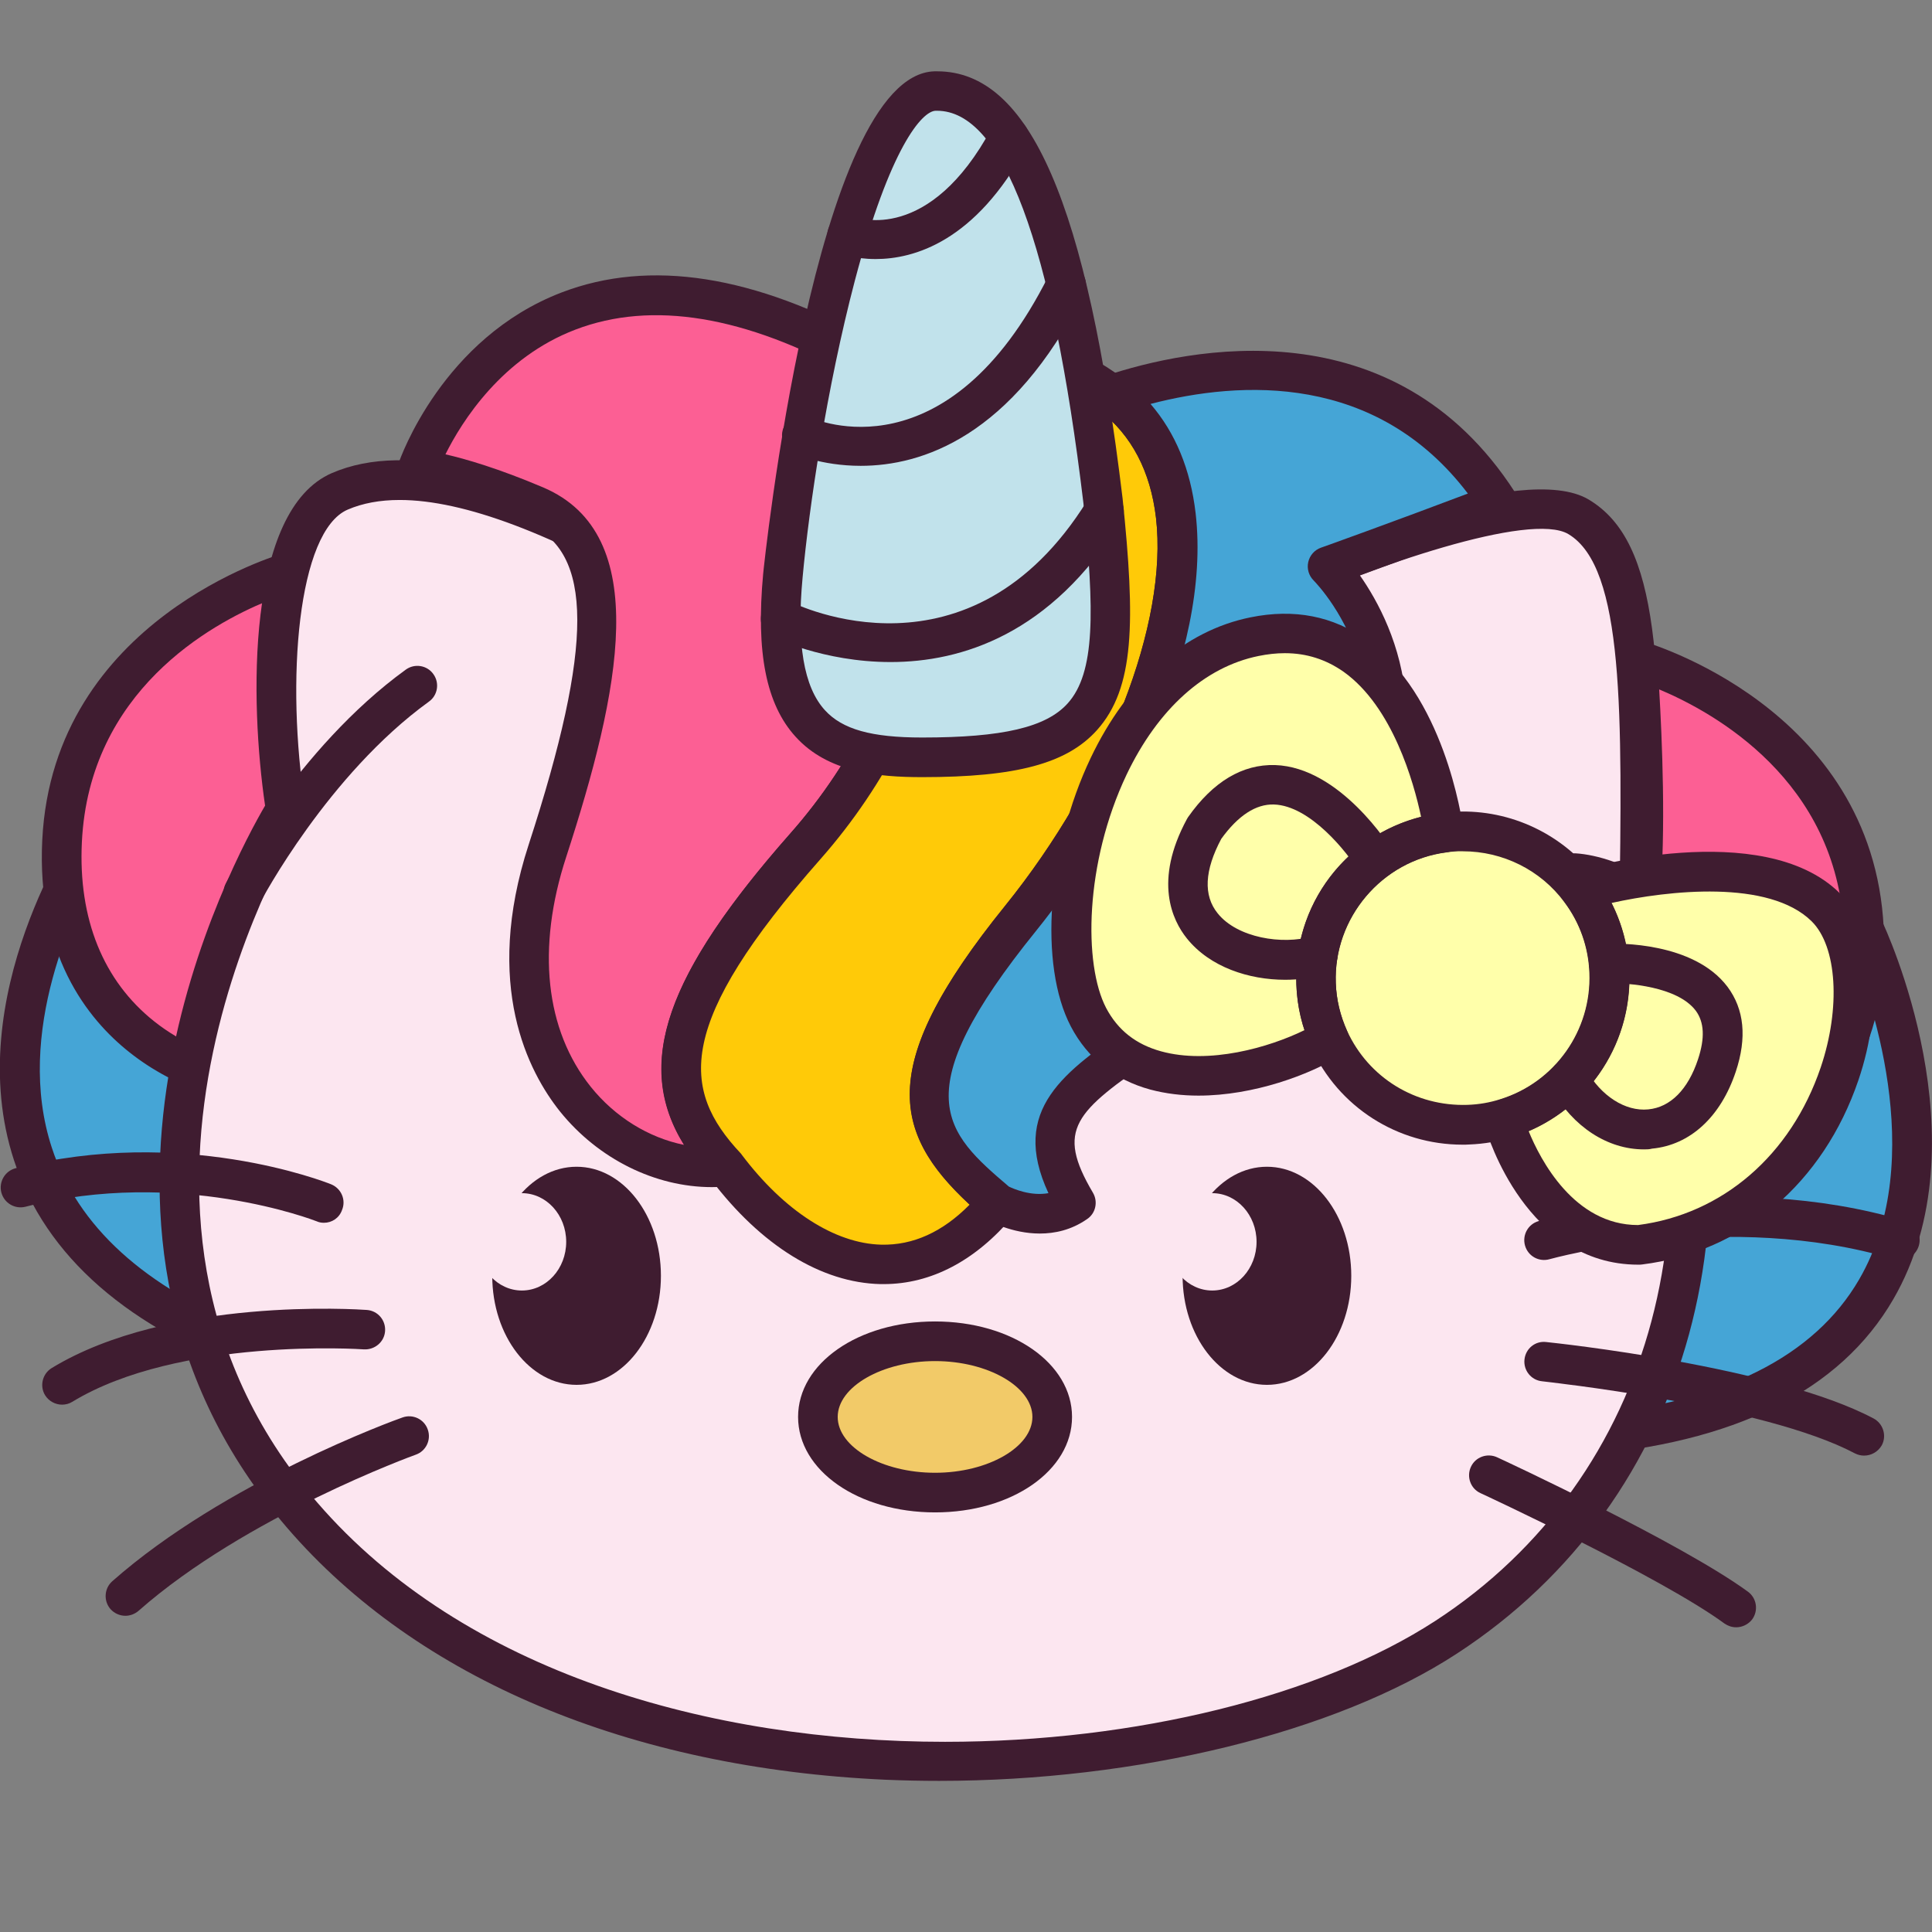 <?xml version="1.0" encoding="utf-8"?>
<!-- Generator: Adobe Illustrator 25.2.1, SVG Export Plug-In . SVG Version: 6.00 Build 0)  -->
<svg version="1.1" id="Слой_1" xmlns="http://www.w3.org/2000/svg" xmlns:xlink="http://www.w3.org/1999/xlink" x="0px" y="0px"
	 viewBox="0 0 1024 1024" style="enable-background:new 0 0 1024 1024;" xml:space="preserve">
<rect x="0" y="0" width="1024" height="1024" fill="#808080" stroke="none"/>
<style type="text/css">
	.st0{fill:#45A5D6;}
	.st1{fill:#3F1C30;}
	.st2{fill:#FC5F94;}
	.st3{fill:#FCE6F0;}
	.st4{fill:#F2CA68;}
	.st5{fill:#FFCA08;}
	.st6{fill:#C1E2EB;}
	.st7{fill:#FFFFAA;}
</style>
<g>
	<path class="st0" d="M987.8,492.3c0,0,117.7,248-151.8,268.8C793.4,696.5,894,477.4,987.8,492.3z"/>
	<path class="st1" d="M836,771.5c-3.5,0-6.8-1.8-8.7-4.7c-28.6-43.3-1.7-137.5,40.8-203.5c37.4-58,81.6-87.7,121.4-81.4
		c3.4,0.5,6.3,2.7,7.8,5.9c2.3,4.7,54.6,117.3,6.2,200.8c-28.2,48.7-84.3,76.5-166.7,82.9C836.5,771.5,836.3,771.5,836,771.5z
		 M978.9,502.1c-29.3,0-63.5,26.5-93.2,72.6C845,637.8,826.1,715.5,841.9,750c71.4-6.7,119.7-30.9,143.5-71.9
		c37.4-64.4,4.7-153.5-4.7-176C980.1,502.1,979.5,502.1,978.9,502.1z"/>
	<path class="st2" d="M867.9,350c0,0,114.5,31.4,120,142.3c5.5,110.9-95.1,145.1-160.8,126.3c-65.7-18.8-82.8-94.7-47-131.8
		c35.8-37.1,64.1-24.2,89.2-11C873.9,427.2,867.9,350,867.9,350z"/>
	<path class="st1" d="M863.2,634c-13.2,0-26.4-1.8-39.1-5.4c-34.6-9.9-60.7-35.9-69.7-69.5c-7.9-29.4-1-60,18.1-79.7
		c34.7-35.9,64.7-30.1,87.4-20.1c2.3-46.5-2.4-107.9-2.5-108.5c-0.3-3.4,1.1-6.7,3.8-8.9c2.6-2.2,6.2-2.9,9.5-2
		c1.2,0.3,121.9,34.7,127.7,151.9c3,60.3-23.5,94.5-46.3,112.6C927.7,623.6,895.4,634,863.2,634z M827.7,472.9
		c-12.4,0-25.2,5.7-40.1,21.1c-14,14.5-18.9,37.3-12.9,59.7c7.1,26.4,27.7,46.9,55.2,54.8c36.5,10.5,80.3,2.2,109-20.6
		c27.1-21.5,40.4-54.4,38.4-95.1c-3.9-79.2-68.6-115.1-97.9-127.4c1.5,25.5,3.7,75.6,0.3,111.4c-0.3,3.5-2.4,6.6-5.4,8.2
		c-3.1,1.7-6.8,1.7-9.9,0.1C851.4,478.2,839.7,472.9,827.7,472.9z"/>
	<path class="st0" d="M51.3,440.2c0,0-136.7,199.1,90.3,278.9C163.8,576.8,99.1,477.3,51.3,440.2z"/>
	<path class="st1" d="M141.6,729.6c-1.2,0-2.3-0.2-3.5-0.6c-70-24.6-114-63-130.7-114.1c-28.3-86.6,32.6-176.8,35.2-180.6
		c1.6-2.4,4.2-4,7-4.4c2.9-0.4,5.8,0.3,8,2.1c46.1,35.8,117.9,137,94.2,288.8c-0.5,3.1-2.3,5.8-5,7.4
		C145.4,729.1,143.5,729.6,141.6,729.6z M53.9,456.1c-14.1,24.7-46.5,91.1-26.4,152.3c13.6,41.6,49.1,73.9,105.6,96.2
		C148.3,579.2,94.6,493.3,53.9,456.1z"/>
	<path class="st2" d="M152.9,303.5c0,0-114.5,31.4-120,142.3S128,590.9,193.7,572.1c65.7-18.8,82.8-94.7,47-131.8
		s-64.1-24.2-89.2-11C146.8,380.7,152.9,303.5,152.9,303.5z"/>
	<path class="st1" d="M157.5,587.5c-32.2,0-64.5-10.4-88.8-29.7c-22.8-18-49.3-52.2-46.3-112.6c5.8-117.1,126.4-151.5,127.7-151.9
		c3.3-0.9,6.8-0.1,9.5,2c2.6,2.2,4,5.5,3.8,8.9c-0.1,0.7-4.8,62-2.5,108.5c22.7-10.1,52.7-15.8,87.4,20.1c19,19.7,26,50.3,18.1,79.7
		c-9,33.6-35.1,59.6-69.7,69.5C184,585.8,170.7,587.5,157.5,587.5z M141.3,318.7c-29.5,12.1-94,47.5-97.9,127.6
		c-2,40.7,11.3,73.6,38.4,95.1c28.7,22.8,72.5,31.1,109.1,20.6c27.5-7.9,48.1-28.3,55.2-54.8c6-22.4,1.1-45.2-12.9-59.7
		c-29.3-30.4-50.3-22.9-76.8-9c-3.1,1.6-6.8,1.6-9.9-0.1c-3.1-1.7-5.1-4.7-5.4-8.2C137.6,394.4,139.8,344.1,141.3,318.7z"/>
	<path class="st3" d="M766.3,867.8c-12,7.8-25.6,15.1-40.5,21.7c0,0-0.1,0-0.1,0.1l-0.1,0.1c-129.5,57.9-357.5,68.9-504.5-32.2
		c-0.1-0.1-0.1-0.1-0.1-0.1c-22.4-15.4-42.9-33.4-60.9-54.3c-142.3-165-8.7-373.9-8.7-373.9c-10.1-64.1-6.8-153.6,28.7-168.8
		c35.4-15.2,92.8-1.7,178.9,49c187.4-30.4,310.6,5.1,310.6,5.1s133.3-60.8,167.1-40.5c33.8,20.3,33.8,89.5,32.1,211
		C931.2,641.9,882.2,792.5,766.3,867.8z"/>
	<path class="st1" d="M497.8,943.9c-9.5,0-19-0.2-28.4-0.6c-135.6-6.1-248.2-53.5-317.1-133.4C16.7,652.8,123.8,455.6,140.5,427
		c-8-54.6-10.3-156.6,35.5-176.3c40-17.2,100.6-1.6,185.1,47.6c169.6-26.9,285.2-0.8,307.6,4.9c29.5-13.2,138.3-59.4,173.4-38.4
		c38,22.8,39,86.9,37.2,218c60.6,154.5,17.6,312.5-107.2,393.7C707.7,918.5,602.5,943.9,497.8,943.9z M211.8,265
		c-10.4,0-19.6,1.7-27.5,5.1c-26.5,11.4-33,90.6-22.5,157.5c0.4,2.5-0.1,5.1-1.5,7.3c-1.3,2-127.6,204.4,7.8,361.4
		c77.8,90.2,208.5,126.9,332.8,126.9c101.5,0,198.7-24.4,259.7-64c116.8-75.9,156.3-224.7,98.4-370.3c-0.5-1.3-0.8-2.6-0.7-4
		c1.5-106.9,2.6-184.1-27-201.8c-20-12-104.1,16.8-157.3,41.1c-2.3,1-4.8,1.2-7.2,0.5c-1.2-0.3-123.5-34.4-306-4.8
		c-2.4,0.4-4.9-0.1-7-1.3C293.3,282.9,245.8,265,211.8,265z"/>
	<ellipse class="st1" cx="305.6" cy="676.2" rx="44.7" ry="57.8"/>
	<ellipse class="st4" cx="495.6" cy="751" rx="62.1" ry="40.1"/>
	<path class="st1" d="M495.6,801.6c-40.7,0-72.6-22.2-72.6-50.6c0-28.4,31.9-50.6,72.6-50.6s72.6,22.2,72.6,50.6
		C568.2,779.4,536.3,801.6,495.6,801.6z M495.6,721.4c-28,0-51.6,13.6-51.6,29.6c0,16.1,23.6,29.6,51.6,29.6
		c28,0,51.6-13.6,51.6-29.6C547.2,735,523.6,721.4,495.6,721.4z"/>
	<path class="st1" d="M1006.9,667.8c-1,0-2-0.1-3-0.4c-88.4-26.5-181.7-0.2-182.6,0c-5.6,1.6-11.4-1.6-13-7.2
		c-1.6-5.6,1.6-11.4,7.2-13c4-1.2,100.1-28.3,194.5,0c5.5,1.7,8.7,7.5,7,13.1C1015.6,664.9,1011.5,667.8,1006.9,667.8z"/>
	<path class="st1" d="M988,771.5c-1.7,0-3.3-0.4-4.9-1.2c-48.5-25.7-164.7-38-165.8-38.2c-5.8-0.6-9.9-5.8-9.3-11.5
		c0.6-5.8,5.7-10,11.5-9.3c4.9,0.5,121.4,12.9,173.5,40.5c5.1,2.7,7.1,9.1,4.4,14.2C995.4,769.5,991.8,771.5,988,771.5z"/>
	<path class="st1" d="M920.2,862.5c-2.2,0-4.3-0.7-6.2-2c-33.5-24.6-128.4-68.7-129.3-69.1c-5.3-2.4-7.5-8.7-5.1-13.9
		c2.4-5.3,8.7-7.5,13.9-5.1c4,1.8,97.7,45.5,132.9,71.2c4.7,3.4,5.7,10,2.3,14.7C926.6,861,923.4,862.5,920.2,862.5z"/>
	<path class="st1" d="M171.7,648.1c-1.3,0-2.6-0.2-3.9-0.8c-1-0.4-73.4-28.5-154.3-7.7c-5.6,1.4-11.3-1.9-12.8-7.6
		c-1.4-5.6,1.9-11.3,7.5-12.8c87.9-22.6,164.1,7.2,167.3,8.5c5.4,2.2,8,8.3,5.8,13.6C179.8,645.6,175.9,648.1,171.7,648.1z"/>
	<path class="st1" d="M32.9,744.5c-3.5,0-7-1.8-9-5c-3-4.9-1.4-11.4,3.5-14.4c62.3-37.9,162.8-31.1,167-30.8
		c5.8,0.4,10.1,5.4,9.7,11.2c-0.4,5.8-5.5,10-11.2,9.7c-1-0.1-98.1-6.6-154.6,27.8C36.7,744,34.8,744.5,32.9,744.5z"/>
	<path class="st1" d="M66.5,856.4c-2.9,0-5.8-1.2-7.9-3.5c-3.8-4.3-3.4-11,0.9-14.8c59.8-52.8,150-85.5,153.8-86.8
		c5.5-2,11.5,0.9,13.4,6.3c2,5.5-0.9,11.5-6.3,13.4c-0.9,0.3-90.2,32.7-147,82.8C71.4,855.5,68.9,856.4,66.5,856.4z"/>
	<path class="st1" d="M128.9,483.5c-1.6,0-3.3-0.4-4.8-1.2c-5.1-2.7-7.1-9-4.4-14.1c1.5-2.9,37.8-71.6,95.4-113.3
		c4.7-3.4,11.3-2.3,14.6,2.4c3.4,4.7,2.3,11.3-2.4,14.6c-53.5,38.7-88.8,105.3-89.1,106C136.3,481.5,132.7,483.5,128.9,483.5z"/>
	<ellipse class="st3" cx="276.6" cy="658.2" rx="23.5" ry="25.8"/>
	<ellipse class="st1" cx="671.5" cy="676.2" rx="44.7" ry="57.8"/>
	<ellipse class="st3" cx="642.5" cy="658.2" rx="23.5" ry="25.8"/>
	<path class="st2" d="M427.1,448.3c-76.8,87-80.6,129-42.2,170c-59.9,5.8-130.5-57.4-94.7-167.5c35.8-110,35.8-165.1-6.4-182.9
		s-62.6-19.2-62.6-19.2s54.9-159.9,236.6-58.8c5,3.5,9.4,7.4,13.4,11.8C518.6,254,497.9,368.1,427.1,448.3z"/>
	<path class="st1" d="M377.3,629.2c-30,0-60.2-14.9-80.5-40.1c-16.6-20.8-40.9-66.7-16.6-141.4c34.5-106,34.4-155.3-0.5-170
		c-39.5-16.7-59-18.4-59.2-18.4c-3.2-0.2-6.2-2-8-4.7c-1.8-2.7-2.2-6.1-1.2-9.2c0.9-2.7,23.4-66.3,86.4-90.4
		c46.7-17.9,102.2-9.2,165.2,25.8c0.3,0.2,0.6,0.4,0.9,0.6c5.6,3.9,10.5,8.2,15.1,13.3c51.2,56.3,31,175.6-43.9,260.6h0
		c-76.8,87.1-74.2,122-42.4,155.9c2.7,2.9,3.6,7.1,2.2,10.9s-4.8,6.4-8.8,6.7C383,629.1,380.1,629.2,377.3,629.2z M236.1,240.8
		c10.9,2.5,28.1,7.5,51.7,17.5c58.7,24.9,40.6,108.8,12.3,195.9c-15.8,48.4-11.1,91.7,13,121.8c12.9,16.1,30.7,27,49.4,30.8
		c-26.6-42.9-9.4-90.5,56.6-165.3c67.1-76,87.7-184.7,44.1-232.6c-3.4-3.8-7.1-7-11.2-9.9c-57-31.7-106.5-39.8-147-24.3
		C266.2,189.5,244.9,223.1,236.1,240.8z M427.1,448.3L427.1,448.3L427.1,448.3z"/>
	<path class="st5" d="M540.9,486.8c-71.7,88.6-53.2,115.9-12.1,150.9c-45.9,55.5-103.9,33.9-144-19.3c-38.4-41-34.5-83,42.2-170
		c70.8-80.3,91.5-194.4,44-246.6c30.9-14.3,76.1-24.5,117.5,7c0.3,0.2,0.5,0.4,0.7,0.6C660,264.1,612.3,398.4,540.9,486.8z"/>
	<path class="st1" d="M468.4,680.6c-0.6,0-1.2,0-1.7,0c-31.4-0.7-63.3-20.4-89.9-55.5c-44.7-48.2-33.2-98,42.4-183.7
		c67.1-76,87.7-184.7,44.1-232.6c-2.2-2.5-3.2-5.9-2.5-9.1c0.7-3.3,2.8-6,5.9-7.4c33.3-15.4,82.7-26.5,128.3,8.1
		c0.3,0.2,0.8,0.6,1.3,1.1c21.3,16.7,33.8,40.5,37.3,70.7c8.7,75.3-40.1,166.3-84.5,221.3c0,0,0,0,0,0
		c-70.7,87.5-47.9,106.9-13.4,136.3c4.4,3.7,4.9,10.3,1.3,14.7C517.2,668.1,493.6,680.6,468.4,680.6z M487.8,206.2
		c39.4,59.8,17.3,169.5-52.9,249.1c-76.8,87.1-74.2,122-42.4,155.9c0.3,0.3,0.5,0.6,0.7,0.9c22.4,29.7,49.3,47,73.9,47.6
		c16.8,0.4,32.5-6.7,46.8-21.2c-42.3-39.1-48.2-75.4,18.8-158.3c54.3-67.3,86.5-149.9,80-205.7c-2.9-24.6-12.9-43.8-29.9-56.9
		c-0.3-0.2-0.5-0.4-0.7-0.6c0,0-0.1-0.1-0.1-0.1C550.1,192.5,514.9,196.3,487.8,206.2z M540.9,486.8L540.9,486.8L540.9,486.8z
		 M582.6,217.3C582.6,217.3,582.6,217.3,582.6,217.3C582.6,217.3,582.6,217.3,582.6,217.3z M581.1,215.9
		C581.1,215.9,581.1,215.9,581.1,215.9C581.1,215.9,581.1,215.9,581.1,215.9z"/>
	<path class="st0" d="M703.5,300.2c0,0,75.4,74.7-6.5,172.8c-81.9,98.1-168.9,92.9-126.7,164.6c-19.2,12.8-41.5,0-41.5,0
		c-41.1-35-59.6-62.2,12.1-150.9c71.4-88.4,119.1-222.6,48.4-277.5c46.4-15.4,145.7-34.4,204.9,57.4
		C750.6,283.3,703.5,300.2,703.5,300.2z"/>
	<path class="st1" d="M551.1,653.8c-14.9,0-26.8-6.7-27.5-7.1c-0.6-0.3-1.1-0.7-1.6-1.1c-49.3-42.1-60.3-77.6,10.7-165.5
		c54.3-67.3,86.5-149.9,80-205.7c-2.9-24.6-12.9-43.8-29.9-56.9c-3.1-2.4-4.6-6.2-3.9-10.1c0.7-3.8,3.4-7,7-8.2
		c43.9-14.6,152.8-37.8,217,61.6c1.7,2.7,2.1,5.9,1.2,9c-1,3-3.3,5.4-6.2,6.5c-29.1,11.1-59.9,22.4-77.1,28.7
		c18.7,26.7,51.6,94-15.8,174.7c-33,39.6-67.5,63.3-92.7,80.5c-42.6,29.2-52.9,38.3-33,72c2.8,4.8,1.4,11-3.2,14
		C567.7,652,559,653.8,551.1,653.8z M534.7,628.9c2.5,1.2,11.6,5.2,21,3.5c-20.7-44.5,8.5-64.5,44.8-89.4
		c25.5-17.5,57.3-39.3,88.5-76.7c74.5-89.2,9.9-155.9,7.2-158.7c-2.5-2.5-3.6-6.2-2.8-9.7c0.8-3.5,3.3-6.4,6.7-7.6
		c0.4-0.1,38.8-13.9,77.9-28.7c-48.5-63.8-120.2-60-168.2-47.5c13.2,15.3,21.2,34.7,23.9,57.9c8.7,75.3-40.1,166.3-84.5,221.3
		C479,580.1,500.7,599.9,534.7,628.9z"/>
	<path class="st6" d="M488.8,401.4c-50.3,0-81.6-13.7-73.9-96.3c7.7-82.7,40.1-255.7,80.7-256.8S566,110,584.7,265.4
		C595.7,372.3,589.1,401.4,488.8,401.4z"/>
	<path class="st1" d="M488.8,411.9c-23.6,0-50-2.5-67.1-21.4c-15.6-17.1-21.1-44.6-17.2-86.4c0.2-2.6,27.5-264.6,90.8-266.3
		c0.5,0,1,0,1.4,0c49.1,0,79.5,70,98.3,226.4c6.8,65.5,6.4,100.5-13.6,122.8C565.5,404.7,538.6,411.9,488.8,411.9L488.8,411.9
		C488.8,411.9,488.8,411.9,488.8,411.9z M496.6,58.7c-0.2,0-0.5,0-0.7,0c-7.2,0.2-24.2,19.4-42.8,90
		c-14.9,56.7-24.3,120.2-27.7,157.3c-3.3,35.1,0.6,58.1,11.8,70.4c9.3,10.2,24.7,14.5,51.6,14.5c0,0,0,0,0,0l0,0
		c42.6,0,65.7-5.4,77.1-18.1c14.6-16.2,14.3-48.6,8.3-106.4C557.7,128.7,531.5,58.7,496.6,58.7z"/>
	<path class="st1" d="M870.5,584.8c-23.4,0-48.9-15-57-44.6c-1.5-5.6,1.8-11.4,7.3-12.9c5.6-1.6,11.4,1.8,12.9,7.3
		c6.3,22.9,28,32.5,44.5,28.2c14.1-3.7,19.7-16.1,15.4-34c-12.5-51.7-59.2-55.6-59.7-55.6c-5.8-0.4-10.1-5.4-9.7-11.2
		c0.4-5.8,5.4-10.1,11.2-9.7c21.5,1.5,65.7,18.4,78.6,71.6c8.1,33.4-9.5,53.9-30.5,59.3C879.3,584.3,874.9,584.8,870.5,584.8z"/>
	<g>
		<path class="st7" d="M853,515.4c1.4,35.9-21.8,67.1-54.6,77.3c-6.4,2-13.1,3.2-20.2,3.5c-32.4,1.3-61-17.6-73.8-45.4
			c-4.1-9-6.6-18.9-7-29.4c-1.6-40.6,28.3-75.1,67.8-80.1c2.3-0.3,4.6-0.5,7-0.6c26.6-1,50.6,11.4,65.3,31.2
			C846.8,484.1,852.4,499.1,853,515.4z"/>
		<path class="st7" d="M868.9,659.9c-52.5,0.5-71.4-64.4-71.4-64.4l0.9-2.7c32.8-10.2,56-41.4,54.6-77.3
			c-0.6-16.3-6.3-31.3-15.4-43.5c0,0,93-27.5,130,8.9C1004.5,517.3,973.2,647,868.9,659.9z"/>
		<path class="st1" d="M868.3,670.3c-59.2,0-80-69-80.8-72c-0.6-2-0.6-4.1,0.1-6.1l0.9-2.7c1-3.2,3.6-5.8,6.9-6.8
			c29-9,48.4-36.5,47.2-66.9c-0.5-13.7-5.1-26.7-13.3-37.6c-2.1-2.8-2.6-6.3-1.6-9.6c1.1-3.3,3.7-5.8,7-6.8
			c4-1.2,99.4-28.8,140.3,11.5c19.6,19.3,23.6,59.2,10,99.2c-18.6,54.6-61.4,91.1-114.7,97.7C869.6,670.3,869,670.3,868.3,670.3z
			 M868.9,659.9L868.9,659.9L868.9,659.9z M810.2,599.5c6.2,15.2,24.1,49.8,58,49.8c44.8-5.8,81-37,96.8-83.5
			c10.7-31.6,8.7-64.2-4.8-77.5c-22.6-22.3-75.9-16.4-106.1-9.7c5.7,11.2,8.9,23.6,9.4,36.4C864.9,551.7,843.4,585.3,810.2,599.5z"
			/>
		<path class="st7" d="M697.6,521.4c0.4,10.5,2.9,20.4,7,29.4c-28.9,17.7-101.7,37.5-127.5-11.6c-25.8-49.1,2.9-184.6,87.9-201.8
			c84.3-17,100.2,102,100.4,103.9C725.8,446.4,696,480.9,697.6,521.4z"/>
		<path class="st1" d="M635.2,580.7c-8.6,0-17.2-1-25.5-3.2c-19-5.2-33.2-16.5-42.1-33.4c-17.1-32.6-12.6-93.9,10.5-142.4
			c19.5-40.9,49.5-67.4,84.7-74.5c23.1-4.7,43.8-0.7,61.5,12c40.8,29.1,50.4,93.6,51.4,100.8c0.4,2.8-0.4,5.6-2.1,7.8
			c-1.7,2.2-4.2,3.7-7,4c-34.2,4.4-59.9,34.8-58.6,69.3c0,0,0,0,0,0c0.3,8.9,2.4,17.4,6,25.4c2.2,4.8,0.5,10.5-4.1,13.3
			C694.2,569.5,664.6,580.7,635.2,580.7z M681,346.2c-4.5,0-9.1,0.5-14,1.5c-28.5,5.8-53.3,28.1-69.9,62.9
			c-22.2,46.8-22.9,100.6-10.8,123.7c6.2,11.7,15.7,19.2,29,22.9c25.6,7.1,57.3-2,76.1-11.2c-2.6-7.8-4-15.9-4.3-24.2l0,0
			c-1.6-42.3,26.2-78.7,66.1-88.9c-3.9-18.4-15.1-58.3-41-76.8C702.8,349.5,692.5,346.2,681,346.2z"/>
		<path class="st1" d="M775.2,606.7c-34.5,0-65.8-19.9-80.2-51.5c-4.8-10.5-7.5-21.7-7.9-33.4c-1.8-46,31.3-85.1,76.9-90.9
			c2.6-0.3,5.2-0.6,7.9-0.7c29-1.2,56.8,12.1,74.2,35.4c10.7,14.3,16.8,31.4,17.5,49.4l0,0c1.5,39.8-23.9,75.9-61.9,87.7
			c-7.4,2.3-15.1,3.6-22.9,3.9C777.5,606.7,776.4,606.7,775.2,606.7z M775.3,451.2c-0.9,0-1.7,0-2.6,0c-2,0.1-4.1,0.3-6.1,0.5
			c-34.2,4.4-59.9,34.8-58.6,69.3c0.3,8.9,2.4,17.4,6,25.4c11.4,24.9,36.3,40.1,63.8,39.2c6-0.2,11.8-1.2,17.4-3
			c29-9,48.4-36.5,47.2-66.9l0,0c-0.5-13.7-5.1-26.7-13.3-37.6C816.5,461.1,796.5,451.2,775.3,451.2z"/>
		<path class="st1" d="M681.1,519.3c-19,0-39.8-6.6-52.1-22c-7.6-9.5-17.7-30.3,0.1-63.2c0.2-0.4,0.4-0.7,0.6-1
			c13.3-18.9,28.9-28.1,46.1-27.6c34.5,1.1,60.9,43.2,62,45c3,4.9,1.5,11.4-3.4,14.4c-4.9,3-11.4,1.5-14.4-3.4l0,0
			c-5.9-9.6-25.5-34.5-44.8-35.1c-9.6-0.3-19,5.9-27.9,18.2c-8.9,16.7-9.6,30-1.9,39.5c10.4,13,34.3,16.8,50.1,12.2
			c5.6-1.6,11.4,1.6,13,7.2c1.6,5.6-1.6,11.4-7.2,13C695.2,518.4,688.3,519.3,681.1,519.3z"/>
		<path class="st1" d="M871.3,609.2c-19.2,0-37.6-11.9-48.9-32c-2.8-5.1-1-11.4,4-14.3c5.1-2.8,11.4-1,14.3,4
			c7.8,14,20.8,22.3,32.9,21.1c11.7-1.1,21.1-10.5,26.4-26.6c3.7-11.2,3.3-19.6-1.2-25.7c-9.7-12.9-36.3-14.8-45.7-14.5
			c-5.8,0.3-10.7-4.3-10.9-10.1s4.3-10.7,10.1-10.9c4.6-0.2,45.3-1.1,63.3,22.8c8.9,11.9,10.4,27,4.4,45c-8,24-24.2,38.9-44.4,40.8
			C874.2,609.2,872.7,609.2,871.3,609.2z"/>
	</g>
	<path class="st1" d="M472,350.9c-35.7,0-62.4-13.2-63-13.5c-5.2-2.6-7.2-9-4.6-14.1c2.6-5.2,8.9-7.2,14.1-4.6l0,0
		c3.9,2,95.6,46.7,157.8-53.4c3.1-4.9,9.5-6.4,14.4-3.4c4.9,3.1,6.4,9.5,3.4,14.4C557,336.3,509.5,350.9,472,350.9z"/>
	<path class="st1" d="M456.2,246.9c-21,0-35.3-6.5-35.7-6.7c-5.2-2.5-7.5-8.7-5-14c2.5-5.2,8.7-7.5,13.9-5
		c3.1,1.4,72.7,31.8,126.3-74.9c2.6-5.2,8.9-7.3,14.1-4.7c5.2,2.6,7.3,8.9,4.7,14.1C536.3,231.7,488.4,246.9,456.2,246.9z"/>
	<path class="st1" d="M464.1,137.3c-11.5,0-18.9-2.9-19.1-3c-5.4-2.2-7.9-8.3-5.7-13.7c2.2-5.3,8.3-7.9,13.6-5.7
		c1.8,0.7,39.7,14.3,72.7-47c2.7-5.1,9.1-7,14.2-4.3c5.1,2.7,7,9.1,4.3,14.2C517,128.1,484.4,137.3,464.1,137.3z"/>
</g>
</svg>
